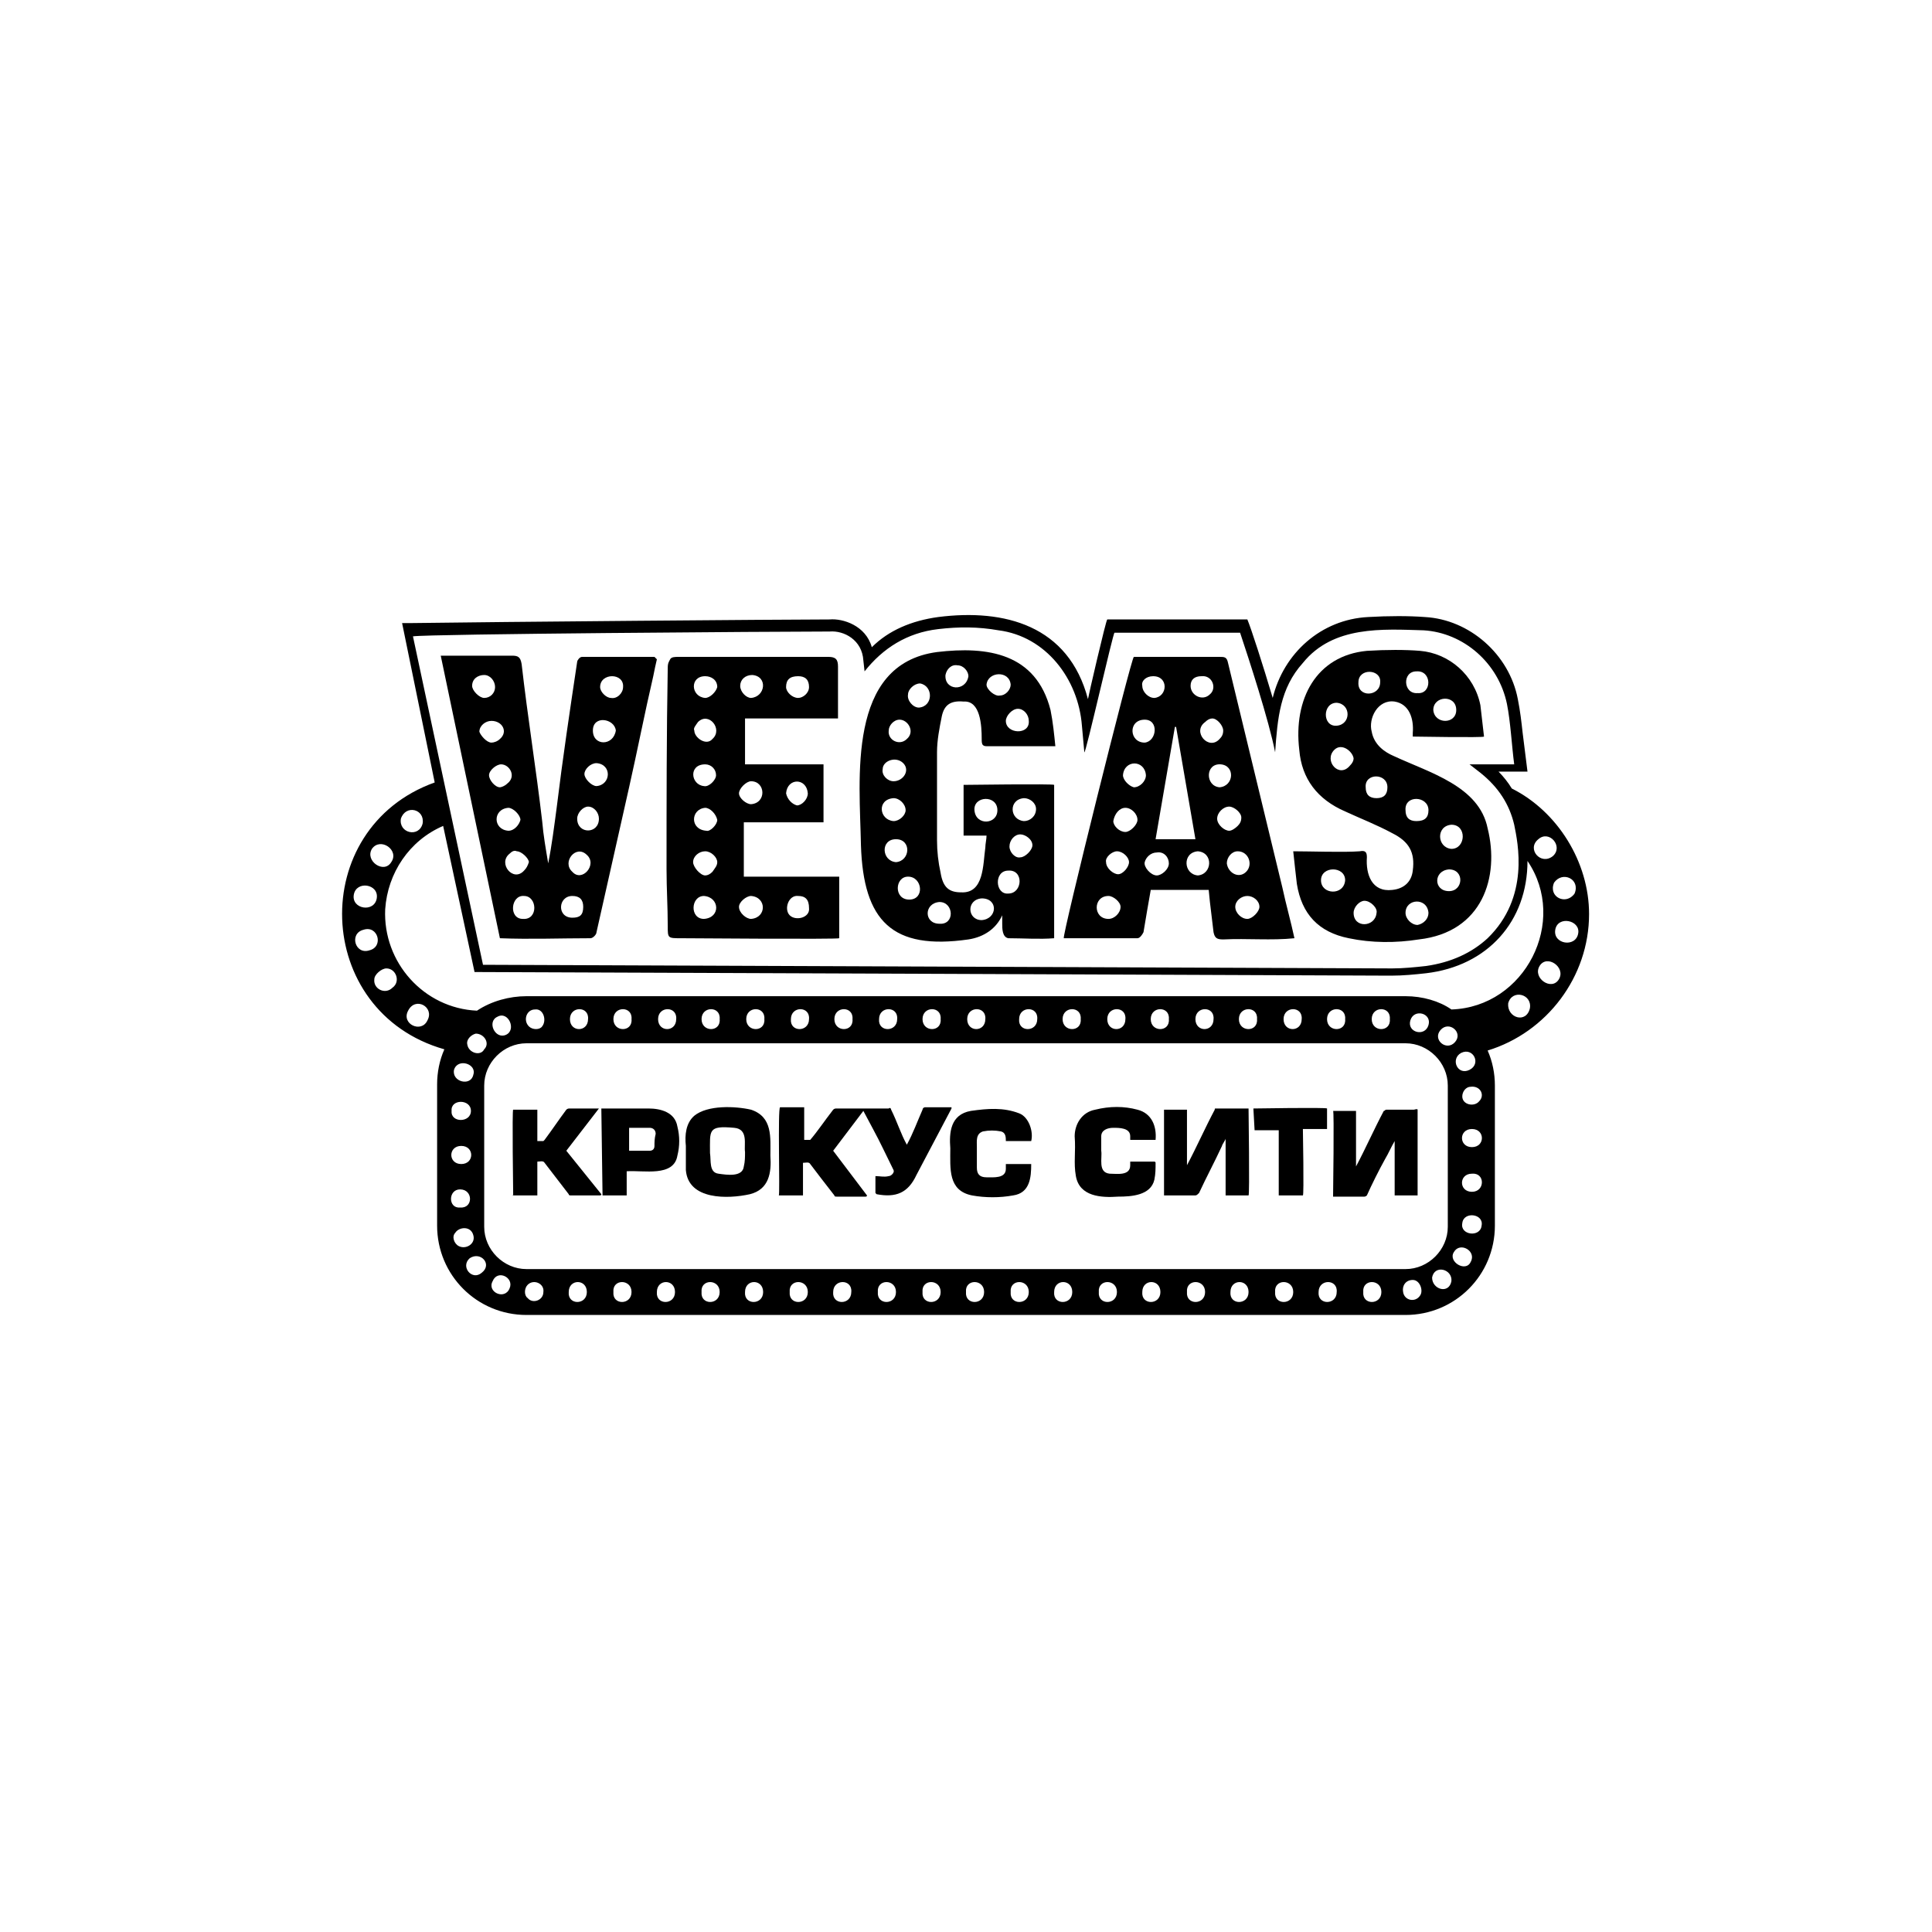 <?xml version="1.0" encoding="UTF-8"?> <!-- Generator: Adobe Illustrator 27.2.0, SVG Export Plug-In . SVG Version: 6.00 Build 0) --> <svg xmlns="http://www.w3.org/2000/svg" xmlns:xlink="http://www.w3.org/1999/xlink" id="Слой_1" x="0px" y="0px" viewBox="0 0 160 160" style="enable-background:new 0 0 160 160;" xml:space="preserve"> <g> <path d="M131.6,75.7c0-4.3-2.6-8.5-6.4-10.4c-0.3-0.5-0.7-1-1.1-1.4h2.4c0,0,0,0,0,0c0,0,0,0,0,0l-0.4-3.2 c-0.1-0.9-0.2-1.8-0.4-2.8c-0.7-3.7-4-6.6-7.7-6.8c-1.3-0.1-3-0.1-4.7,0c-3.9,0.2-7,3-7.9,6.7c-0.8-2.7-1.8-5.8-2.1-6.5 c-3.6,0-8,0-11.6,0c-0.1,0-1.6,6.5-1.6,6.6c-1.6-6.1-6.9-7.5-12.4-6.8c-2.2,0.3-4.1,1.1-5.5,2.5c-0.5-1.8-2.4-2.4-3.5-2.3 c-3.8,0-27.5,0.2-34.6,0.3l-0.8,0c0,0,0,0,0,0c0,0,0,0,0,0L36,64.8c-10.6,3.8-10.1,19,0.8,22.1c-0.4,0.9-0.6,1.9-0.6,2.9v11.7 c0,4.1,3.3,7.4,7.4,7.4h72.8c4.1,0,7.4-3.3,7.4-7.4V89.9c0-1-0.2-2-0.6-2.9C128.1,85.5,131.6,80.9,131.6,75.7z M127.4,69.5 c0.9-0.8,2.1,0.6,1.2,1.4C127.6,71.7,126.4,70.3,127.4,69.5L127.4,69.5z M130.4,74c-0.7,1-2.2,0.3-1.7-0.9 C129.4,72.1,130.9,72.8,130.4,74z M128.8,77c0.2-1.2,2.1-0.8,1.9,0.3C130.5,78.5,128.6,78.2,128.8,77z M127.5,80 c0.6-1,2.2,0.1,1.6,1.1C128.5,82.1,126.9,81,127.5,80z M39.9,105.4c-0.8,0.7-1.8-0.5-1-1.2C39.8,103.6,40.8,104.7,39.9,105.4z M39.2,89c-0.2,1-1.8,0.6-1.6-0.4C37.9,87.6,39.5,88.1,39.2,89L39.2,89z M39,92c0,1-1.7,1-1.6,0C37.3,91,39,91,39,92L39,92z M38.2,94.9c1.1,0,1.1,1.5,0,1.5C37.1,96.4,37.1,94.9,38.2,94.9L38.2,94.9z M38.1,98.5c1.1,0,1.1,1.6,0,1.5 C37.1,100.1,37.1,98.5,38.1,98.5L38.1,98.5z M37.7,102.1c0.3-0.5,1.3-0.6,1.5,0.2c0.2,0.7-0.6,1.2-1.2,0.9 C37.6,103,37.4,102.4,37.7,102.1L37.7,102.1z M38.7,86.5c-0.1-0.4,0.3-0.8,0.7-0.9c0.7,0,1.2,0.8,0.7,1.3 C39.8,87.5,38.8,87.2,38.7,86.5L38.7,86.5z M116.8,84.5c0.3-1,1.8-0.6,1.5,0.4C118,85.9,116.5,85.5,116.8,84.5z M43.8,85 c-0.5-0.5-0.2-1.4,0.5-1.4c0.7-0.1,1,0.9,0.6,1.4C44.7,85.3,44.1,85.3,43.8,85L43.8,85z M47.2,84.4c0-1.1,1.6-1.1,1.5,0 C48.7,85.5,47.2,85.5,47.2,84.4L47.2,84.4z M50.8,84.4c0-1.1,1.6-1.1,1.5,0C52.4,85.5,50.8,85.5,50.8,84.4L50.8,84.4z M54.5,84.4 c0-1.1,1.6-1.1,1.5,0C56,85.5,54.5,85.5,54.5,84.4L54.5,84.4z M58.1,84.4c0-1.1,1.6-1.1,1.5,0C59.7,85.5,58.1,85.5,58.1,84.4 L58.1,84.4z M61.8,84.4c0-1.1,1.6-1.1,1.5,0C63.4,85.5,61.8,85.5,61.8,84.4L61.8,84.4z M65.5,84.4c0-1.1,1.6-1.1,1.5,0 C67,85.5,65.4,85.5,65.5,84.4L65.5,84.4z M69.1,84.4c0-1.1,1.6-1.1,1.5,0C70.7,85.5,69.1,85.5,69.1,84.4L69.1,84.4z M72.8,84.4 c0-1.1,1.6-1.1,1.5,0C74.3,85.5,72.7,85.5,72.8,84.4L72.8,84.4z M76.4,84.4c0-1.1,1.6-1.1,1.5,0C78,85.5,76.4,85.5,76.4,84.4 L76.4,84.4z M80.1,84.4c0-1.1,1.6-1.1,1.5,0C81.6,85.5,80.1,85.5,80.1,84.4L80.1,84.4z M84.4,84.4c0-1.1,1.6-1.1,1.5,0 C85.9,85.5,84.3,85.5,84.4,84.4L84.4,84.4z M88,84.4c0-1.1,1.6-1.1,1.5,0C89.6,85.5,88,85.5,88,84.4L88,84.4z M91.7,84.4 c0-1.1,1.6-1.1,1.5,0C93.2,85.5,91.7,85.5,91.7,84.4L91.7,84.4z M95.3,84.4c0-1.1,1.6-1.1,1.5,0C96.9,85.5,95.3,85.5,95.3,84.4 L95.3,84.4z M99,84.4c0-1.1,1.6-1.1,1.5,0C100.5,85.5,99,85.5,99,84.4L99,84.4z M102.6,84.4c0-1.1,1.6-1.1,1.5,0 C104.2,85.5,102.6,85.5,102.6,84.4L102.6,84.4z M106.3,84.4c0-1.1,1.6-1.1,1.5,0C107.8,85.5,106.3,85.5,106.3,84.4L106.3,84.4z M109.9,84.4c0-1.1,1.6-1.1,1.5,0C111.5,85.5,109.9,85.5,109.9,84.4L109.9,84.4z M113.6,84.4c0-1.1,1.6-1.1,1.5,0 C115.2,85.5,113.6,85.5,113.6,84.4L113.6,84.4z M41.2,84.2c0.9-0.5,1.6,1.1,0.7,1.5C41,86.1,40.3,84.6,41.2,84.2L41.2,84.2z M40.1,89.9c0-1.9,1.6-3.5,3.5-3.5h72.8c1.9,0,3.5,1.6,3.5,3.5v11.7c0,1.9-1.6,3.5-3.5,3.5H43.6c-1.9,0-3.5-1.6-3.5-3.5L40.1,89.9z M120.5,86.3c-0.7,0.8-1.9-0.2-1.2-1C120,84.5,121.2,85.5,120.5,86.3z M118.6,105.8c0.2-1.1,1.7-0.7,1.6,0.3 C120,107.2,118.6,106.8,118.6,105.8L118.6,105.8z M122.5,91.2c-0.4,0.5-1.4,0.3-1.4-0.4c0-0.4,0.3-0.8,0.7-0.8 C122.6,89.9,123,90.7,122.5,91.2L122.5,91.2z M121.7,88.6c-1,0.5-1.6-0.9-0.7-1.4C122,86.7,122.7,88.1,121.7,88.6z M120.4,103.7 c0.5-0.9,1.9-0.1,1.4,0.8C121.4,105.4,119.9,104.5,120.4,103.7L120.4,103.7z M121.1,101.3c0.1-1,1.8-0.8,1.6,0.2 C122.6,102.5,120.9,102.3,121.1,101.3L121.1,101.3z M121.9,98.7c-1.1,0-1.1-1.5,0-1.5C123,97.1,123,98.7,121.9,98.7L121.9,98.7z M121.9,95c-1.1,0-1.1-1.5,0-1.5C123,93.5,123,95,121.9,95L121.9,95z M116.4,82.5H43.6c-1.4,0-2.9,0.4-4.1,1.2 c-4.4-0.2-7.8-4-7.6-8.4c0.2-3,2-5.7,4.8-6.9l2.6,12.1c0,0,0,0,0,0h0.3c3,0,74.3,0.3,75.6,0.3c1,0,2-0.1,2.9-0.2 c5.1-0.6,8.4-4.3,8.4-9.3c3.4,5-0.2,12.1-6.3,12.3C119.2,82.9,117.8,82.5,116.4,82.5L116.4,82.5z M68.7,52.3 c1.2-0.1,2.7,0.7,2.8,2.4l0.1,0.9c0,0,0,0,0,0c0,0,0,0,0,0c1.5-1.9,3.5-3.2,6.1-3.5c1.7-0.2,3.3-0.2,5,0.1c3.9,0.5,6.6,4,6.9,7.9 l0.2,2.2c0.1,0.2,2.4-10,2.5-9.9c3.3,0,7.1,0,10.4,0c0.7,2.1,2.4,7.3,2.9,9.9c0,0,0,0,0,0c0,0,0,0,0,0c0.2-2.8,0.4-5.3,2.3-7.4 c2.5-3.1,6.6-2.8,10-2.7c3.3,0.2,6.2,2.7,6.9,6.1c0.3,1.5,0.4,3.5,0.6,5h-3.7c0,0,0,0,0,0c0,0,0,0,0,0l0.9,0.7 c1.5,1.2,2.4,2.6,2.8,4.3c0.3,1.5,1.3,6-2.2,9.4c-1.3,1.2-3,2-5.1,2.3c-0.9,0.1-1.9,0.2-2.8,0.2c-1.3,0-73.5-0.3-75.3-0.3 l-5.8-27.2C35.5,52.5,64.4,52.3,68.7,52.3z M35,68.2c-0.3,1.2-2,0.8-1.8-0.4C33.6,66.6,35.2,67,35,68.2z M31,81.1 c0-0.4,0.6-0.9,1-0.9c0.8,0,1.2,1.1,0.5,1.6C31.9,82.4,30.9,81.9,31,81.1L31,81.1z M32.4,71.4c-0.6,1-2.2-0.1-1.6-1.1 C31.5,69.3,33.1,70.4,32.4,71.4z M31.2,74.4c-0.2,1.2-2.1,0.9-1.9-0.3C29.5,72.9,31.4,73.2,31.2,74.4z M30.1,77 c1.2-0.4,1.7,1.4,0.5,1.7C29.4,79.1,28.9,77.3,30.1,77z M35.4,84.5c-0.5,1.1-2.2,0.3-1.6-0.8C34.4,82.5,36,83.4,35.4,84.5z M42.2,106.7c-0.4,1-1.9,0.3-1.4-0.6C41.2,105.1,42.6,105.8,42.2,106.7L42.2,106.7z M117.6,107.3c-0.4,0.6-1.3,0.4-1.4-0.3 c-0.1-0.5,0.2-1,0.8-1C117.6,106,117.9,106.9,117.6,107.3L117.6,107.3z M114.4,107c0,1.1-1.6,1.1-1.5,0 C112.8,105.9,114.4,105.9,114.4,107L114.4,107z M110.7,107c0,1.1-1.6,1.1-1.5,0C109.2,105.9,110.8,105.9,110.7,107L110.7,107z M107.1,107c0,1.1-1.6,1.1-1.5,0C105.5,105.9,107.1,105.9,107.1,107L107.1,107z M103.4,107c0,1.1-1.6,1.1-1.5,0 C101.9,105.9,103.4,105.9,103.4,107L103.4,107z M99.8,107c0,1.1-1.6,1.1-1.5,0C98.2,105.9,99.8,105.9,99.8,107L99.8,107z M96.1,107 c0,1.1-1.6,1.1-1.5,0C94.6,105.9,96.1,105.9,96.1,107L96.1,107z M92.5,107c0,1.1-1.6,1.1-1.5,0C90.9,105.9,92.5,105.9,92.5,107 L92.5,107z M88.8,107c0,1.1-1.6,1.1-1.5,0C87.3,105.9,88.8,105.9,88.8,107L88.8,107z M85.2,107c0,1.1-1.6,1.1-1.5,0 C83.6,105.9,85.2,105.9,85.2,107L85.2,107z M81.5,107c0,1.1-1.6,1.1-1.5,0C79.9,105.9,81.5,105.9,81.5,107L81.5,107z M77.9,107 c0,1.1-1.6,1.1-1.5,0C76.3,105.9,77.9,105.9,77.9,107L77.9,107z M74.2,107c0,1.1-1.6,1.1-1.5,0C72.6,105.9,74.2,105.9,74.2,107 L74.2,107z M70.5,107c0,1.1-1.6,1.1-1.5,0C69,105.9,70.6,105.9,70.5,107L70.5,107z M66.9,107c0,1.1-1.6,1.1-1.5,0 C65.3,105.9,66.9,105.9,66.9,107L66.9,107z M63.2,107c0,1.1-1.6,1.1-1.5,0C61.7,105.9,63.2,105.9,63.2,107L63.2,107z M59.6,107 c0,1.1-1.6,1.1-1.5,0C58,105.9,59.6,105.9,59.6,107L59.6,107z M55.9,107c0,1.1-1.6,1.1-1.5,0C54.4,105.9,55.9,105.9,55.9,107 L55.9,107z M52.3,107c0,1.1-1.6,1.1-1.5,0C50.7,105.9,52.3,105.9,52.3,107L52.3,107z M48.6,107c0,1.1-1.6,1.1-1.5,0 C47.1,105.9,48.6,105.9,48.6,107L48.6,107z M43.7,106.4c0.5-0.5,1.4-0.1,1.3,0.6c0,0.7-0.9,1-1.3,0.5 C43.4,107.3,43.4,106.7,43.7,106.4L43.7,106.4z M124.9,83.1c0.3-1.2,2-0.8,1.8,0.4C126.4,84.8,124.8,84.3,124.9,83.1L124.9,83.1z"></path> <path d="M110.4,99.1C110.5,99.1,110.5,99.1,110.4,99.1l0.7,0c0.6,0,1.3,0,1.9,0c0.1,0,0.2-0.1,0.2-0.1c0.4-0.9,1-2.1,1.5-3 c0.3-0.5,0.5-1,0.8-1.5V99c0,0,0,0,0,0c0,0,0,0,0,0h1.9c0,0,0,0,0,0l0-0.3v-6.8c0-0.1-0.3,0-0.3,0c-0.8,0-1.5,0-2.3,0 c-0.1,0-0.1,0.1-0.2,0.1c-0.8,1.5-1.5,3.1-2.3,4.6v-4.6c0,0,0,0,0,0l0,0h-1.9c0,0,0,0,0,0l0,0C110.5,91.9,110.4,99,110.4,99.1z"></path> <path d="M64.5,99h2c0,0,0,0,0,0l0,0v-2.7c0.2,0,0.5-0.1,0.6,0.1c0.6,0.8,1.3,1.7,2,2.6c0,0.1,0.1,0.1,0.2,0.1c0.8,0,1.6,0,2.4,0 c0,0,0.1,0,0.1-0.1L69,95.3l2.5-3.3l0.8,1.5c0.6,1.1,1.1,2.2,1.7,3.4c0.1,0.2-0.2,0.5-0.4,0.5c-0.4,0.1-0.7,0-1.1,0c0,0,0,0,0,0 c0,0.1,0,0.2,0,0.2c0,0.4,0,0.8,0,1.2c0,0,0.1,0.1,0.1,0.1c1.6,0.3,2.6-0.1,3.3-1.6l2.9-5.5c0,0,0-0.1,0-0.1c0,0,0,0,0,0 c0,0,0,0,0,0h0c0,0,0,0-0.1,0h-0.6c-0.5,0-1,0-1.5,0c-0.1,0-0.2,0.1-0.2,0.2c-0.4,0.9-0.8,2-1.3,2.9c-0.5-0.9-0.8-1.9-1.3-2.9 c0-0.1-0.1-0.2-0.2-0.1c-1.6,0-3,0-4.3,0c-0.1,0-0.2,0-0.3,0.1c-0.7,0.9-1.3,1.8-1.9,2.5c-0.2,0-0.3,0-0.5,0v-2.7c0,0,0,0,0,0l0,0 h-2C64.4,91.8,64.6,98.9,64.5,99C64.5,99,64.5,99,64.5,99z"></path> <path d="M96.4,99C96.5,99,96.5,99,96.4,99l0.8,0c0.6,0,1.2,0,1.8,0c0.1,0,0.2-0.1,0.3-0.2c0.6-1.3,1.3-2.6,1.9-3.9 c0-0.1,0.3-0.5,0.3-0.6V99c0,0,0,0,0,0l0,0h1.9c0.1,0,0-7.1,0-7.2c0,0-0.1,0-0.1,0h-0.3c-0.7,0-1.5,0-2.3,0c-0.1,0-0.1,0-0.1,0.1 c-0.8,1.5-1.5,3.1-2.3,4.6v-4.6c0,0,0,0,0,0l0,0h-1.9c0,0,0,0,0,0c0,0,0,0,0,0C96.4,91.9,96.4,99,96.4,99z"></path> <path d="M56.8,96.9c0.2,2.5,3.5,2.4,5.3,2c1.6-0.4,1.8-1.8,1.7-3.2c0-1.5,0.2-3.2-1.6-3.8c-1.3-0.3-3.6-0.4-4.7,0.5 c-0.7,0.6-0.8,1.6-0.7,2.5C56.8,95.6,56.8,96.2,56.8,96.9z M61.7,95.4c0,0.4,0,0.8-0.1,1.2c-0.1,0.9-1.4,0.7-2.1,0.6 c-0.8-0.1-0.6-1.1-0.7-1.7c0-1.9-0.2-2.3,2-2.1C62,93.5,61.6,94.8,61.7,95.4L61.7,95.4z"></path> <path d="M42.5,99h2c0,0,0,0,0,0l0,0v-2.8c0.2,0,0.5-0.1,0.6,0.1c0.7,0.9,1.3,1.7,2,2.6c0,0.1,0.1,0.1,0.2,0.1c0.6,0,1.1,0,1.7,0 h0.7c0,0,0.1,0,0.1-0.1l-2.9-3.6l2.7-3.5c0,0,0,0,0,0c0,0,0,0,0,0h-0.1c-0.7,0-1.5,0-2.3,0c-0.1,0-0.2,0-0.3,0.1 c-0.6,0.8-1.2,1.7-1.8,2.5c-0.1,0.1-0.1,0.1-0.1,0.1c-0.2,0-0.3,0-0.5,0v-2.6c0,0,0,0,0,0c0,0,0,0,0,0h-2 C42.4,91.8,42.5,98.9,42.5,99C42.4,98.9,42.4,99,42.5,99C42.5,99,42.5,99,42.5,99z"></path> <path d="M78.7,95.1c0,1.7-0.2,3.5,1.8,3.9c1.1,0.2,2.3,0.2,3.4,0c1.4-0.2,1.5-1.5,1.5-2.6c0,0,0,0,0,0l0,0h-2.1c0,0,0,0,0,0l0,0 c0,0.1,0,0.3,0,0.4c0,0.8-1,0.7-1.6,0.7c-0.6,0-0.8-0.3-0.8-0.8c0-0.6,0-1.1,0-1.7c0-0.5-0.1-1.1,0.5-1.3c0.5-0.1,1-0.1,1.5,0 c0.4,0.1,0.4,0.5,0.4,0.8c0,0,0,0,0,0l0,0h2.1c0.2-0.8-0.2-2-1-2.3c-1.3-0.5-2.6-0.4-4-0.2C78.7,92.3,78.6,93.8,78.7,95.1z"></path> <path d="M89.1,97.4c0.3,1.7,2.1,1.8,3.5,1.7c1.1,0,2.7-0.1,3-1.4c0.1-0.5,0.1-0.9,0.1-1.4c0-0.1-0.1-0.1-0.1-0.1c-0.7,0-1.3,0-2,0 c0,0,0,0,0,0c0,0.1,0,0.2,0,0.3c0,0.9-1.1,0.7-1.7,0.7c-1-0.1-0.6-1.3-0.7-1.9c0-0.4,0-0.8,0-1.2c0-0.5,0.5-0.7,1-0.7 c0.5,0,1.4,0,1.4,0.7c0,0.1,0,0.3,0,0.3h2.1c0,0,0,0,0,0c0.1-1.1-0.3-2.2-1.5-2.5c-1.1-0.3-2.3-0.3-3.5,0c-1.1,0.2-1.7,1.2-1.7,2.2 C89.1,95.4,88.9,96.3,89.1,97.4z"></path> <path d="M49.9,99h2c0,0,0,0,0,0l0,0V97c1.4-0.1,3.9,0.5,4.2-1.3c0.2-0.8,0.2-1.6,0-2.4c-0.2-1.2-1.4-1.5-2.4-1.5 c-1.3,0-2.6,0-3.9,0C49.8,91.8,49.9,98.9,49.9,99C49.9,98.9,49.9,99,49.9,99C49.9,99,49.9,99,49.9,99z M54.2,94.9 c0,0.3-0.2,0.4-0.4,0.4c-0.6,0-1.2,0-1.7,0v-1.9h0.2c0.5,0,1,0,1.5,0c0.3,0,0.5,0.2,0.5,0.5C54.2,94.3,54.2,94.6,54.2,94.9z"></path> <path d="M103.9,93.6h2V99c0,0,0,0,0,0l0,0h2c0.1,0,0-5.4,0-5.5h2c0,0,0,0,0,0l0,0v-1.7c0-0.1-6.1,0-6.1,0c0,0,0,0,0,0l0,0 L103.9,93.6C103.9,93.6,103.9,93.6,103.9,93.6C103.9,93.6,103.9,93.6,103.9,93.6z"></path> <path d="M71.3,70c0.2,6.3,2.6,8.7,8.9,7.8c1.3-0.2,2.3-0.9,2.8-2c0,0.2,0,0.5,0,0.7c0,0.4,0,1.1,0.5,1.2c1.2,0,2.6,0.1,3.8,0V65 c0-0.1-7.5,0-7.5,0c0,0,0,0,0,0c0,0,0,0,0,0v4.2c0,0,0,0,0,0l0,0h1.9c0,0.3-0.1,0.7-0.1,1c-0.2,1.4-0.1,3.8-2,3.7 c-1,0-1.5-0.4-1.7-1.6c-0.2-0.9-0.3-1.8-0.3-2.7c0-2.8,0-5.2,0-7.3c0-1,0.2-2,0.4-3c0.2-0.9,0.7-1.3,1.8-1.2c1.4-0.1,1.5,2,1.5,3.1 c0,0.2,0,0.4,0.1,0.5c0.1,0.1,0.2,0.1,0.5,0.1c1.1,0,2.1,0,3.2,0h2.3c0,0,0,0,0,0c-0.1-1-0.2-2-0.4-3c-1.2-4.7-5.2-5.3-9.4-4.8 C70.1,55,71.2,64.5,71.3,70z M74.2,69.5c1.3,0,1.2,1.8,0,1.9C73,71.3,72.9,69.5,74.2,69.5L74.2,69.5z M75.1,61.2 c-0.6,0.6-1.6,0.1-1.5-0.7c0-0.4,0.4-0.9,0.9-0.9C75.2,59.6,75.8,60.6,75.1,61.2L75.1,61.2z M74.8,63.2c0.6,0.6,0,1.5-0.8,1.5 c-0.5,0-1-0.5-0.9-1C73.1,63,74.2,62.6,74.8,63.2L74.8,63.2z M74,66.1c0.5,0,1,0.5,1,1c0,0.4-0.5,0.9-1,0.9 C72.8,67.9,72.6,66.2,74,66.1L74,66.1z M76.1,58.6c-0.5,0-1-0.6-0.9-1.1c0-0.4,0.5-0.9,1-0.9C77.3,56.8,77.3,58.5,76.1,58.6z M75.2,72.6c1.2,0,1.4,1.9,0.1,1.9C74,74.5,74.1,72.6,75.2,72.6L75.2,72.6z M77.8,74.7c1.2,0,1.3,1.9,0,1.8 C76.5,76.5,76.5,74.8,77.8,74.7L77.8,74.7z M83.6,70.1c0-0.5,0.4-1,0.9-1c0.4,0,1,0.4,1,0.9c0,0.4-0.6,1-1,1 C84.1,71.1,83.6,70.6,83.6,70.1L83.6,70.1z M84.8,68c-1.2-0.1-1.3-1.8,0-1.9c0.5,0,1,0.4,1,0.9C85.8,67.6,85.3,68,84.8,68L84.8,68z M83.5,72.1c1.3-0.1,1.2,1.9,0,1.9C82.4,74.1,82.3,72.1,83.5,72.1L83.5,72.1z M82.6,67.1c0,1.2-1.8,1.3-1.9,0 C80.6,65.9,82.6,65.8,82.6,67.1L82.6,67.1z M81.3,74.4c1.4,0,1.3,1.7,0,1.8C80.1,76.2,80,74.5,81.3,74.4L81.3,74.4z M81.7,56.7 c0.1-1.1,1.9-1.2,2,0c0,0.4-0.4,0.9-0.9,0.9C82.4,57.7,81.7,57.1,81.7,56.7L81.7,56.7z M83.3,59.7c0-0.4,0.5-1,1-1 c0.5,0,0.9,0.5,0.9,1C85.3,60.9,83.3,60.8,83.3,59.7L83.3,59.7z M78.3,55.9c0.1-0.5,0.5-0.9,1-0.8c0.5,0,0.9,0.5,0.9,0.9 C80,57.3,78.2,57.2,78.3,55.9L78.3,55.9z"></path> <path d="M88.1,77.7c2,0,4.1,0,6.1,0c0.2,0,0.4-0.3,0.5-0.5c0.2-1.2,0.4-2.4,0.6-3.5h4.8l0.1,1c0.1,0.8,0.2,1.7,0.3,2.5 c0.1,0.5,0.3,0.6,0.8,0.6c2-0.1,4,0.1,5.9-0.1c-0.3-1.4-0.7-2.8-1-4.2c-1.5-6.2-3-12.4-4.5-18.6c-0.1-0.5-0.3-0.5-0.7-0.5 c-2.1,0-4.2,0-6.3,0h-0.8c0,0,0,0,0,0C93.7,54.4,87.9,77.7,88.1,77.7z M95.7,69.5l1.6-9.3l0.1,0l1.6,9.3L95.7,69.5z M96.8,71.5 c0,0.5-0.6,1-1,1c-0.5,0-1.1-0.7-1-1.1c0.1-0.4,0.5-0.8,1-0.8C96.4,70.5,96.8,71,96.8,71.5L96.8,71.5z M91.8,74.2 c0.4,0,1,0.5,1,0.9c0,0.5-0.5,1-1,1C90.5,76.1,90.5,74.2,91.8,74.2z M92.5,70.5c0.5,0,1,0.5,1,0.9c0,0.4-0.5,1-0.9,1s-1-0.5-1-1 C91.5,71,92.1,70.5,92.5,70.5z M93.2,66.9c0.5,0,1,0.5,1,1c0,0.4-0.6,1-1,1c-0.5,0-1-0.5-1-0.9C92.3,67.4,92.7,66.9,93.2,66.9 L93.2,66.9z M93,64.2c0.1-1.3,1.8-1.3,1.9,0c0,0.5-0.5,1-1,1C93.5,65.1,93,64.6,93,64.2z M95.5,56c1.3,0,1.2,1.7,0.1,1.8 c-0.5,0-1-0.5-1-1C94.5,56.4,94.9,56,95.5,56L95.5,56z M94.8,61.5c-1.3,0-1.4-1.9,0-1.9C96,59.6,95.8,61.4,94.8,61.5z M103.2,72.2 c-0.6,0.6-1.5,0.1-1.6-0.7c0-0.5,0.4-1,0.9-1C103.4,70.5,103.8,71.6,103.2,72.2z M103.3,74.2c0.5,0,1,0.4,1,0.9c0,0.4-0.6,1-1,1 c-0.5,0-1-0.5-1-1C102.3,74.6,102.8,74.2,103.3,74.2z M100.2,57.5c-0.6,0.6-1.6,0.1-1.6-0.7c0-0.5,0.3-0.8,0.9-0.8 C100.4,55.9,100.8,57,100.2,57.5z M101,61.2c-0.9,1-2.3-0.6-1.2-1.4c0.2-0.2,0.4-0.3,0.6-0.3c0.4,0,0.9,0.6,0.9,1 C101.3,60.8,101.2,61,101,61.2z M99.2,70.5c1.3,0.1,1.2,1.9,0,2C98,72.4,97.9,70.6,99.2,70.5z M101,65.2c-1.2-0.1-1.2-2,0.1-1.9 C102.3,63.4,102.2,65.1,101,65.2L101,65.2z M102.5,68.4c-0.2,0.2-0.5,0.4-0.7,0.4c-0.4,0-1-0.5-1-1c0-0.5,0.5-1,1-1 c0.4,0,1,0.5,1,0.9C102.8,68,102.7,68.2,102.5,68.4L102.5,68.4z"></path> <path d="M107.4,73.2c0.4,2.5,1.8,4,4.3,4.5c1.9,0.4,3.9,0.4,5.8,0.1c5.3-0.6,6.7-5.2,5.7-9.2c-0.7-3.5-4.8-4.6-7.8-6 c-0.7-0.3-1.6-0.9-1.8-2c-0.3-1.1,0.5-2.7,1.9-2.5c1.2,0.2,1.6,1.4,1.5,2.6c0,0.1,0,0.2,0,0.3c0,0,0,0,0,0l0,0c0,0,5.9,0.1,5.9,0 c-0.1-0.9-0.2-1.7-0.3-2.6c-0.5-2.5-2.6-4.3-5-4.5c-1.2-0.1-2.8-0.1-4.4,0c-4.2,0.4-6.1,4-5.6,8.2c0.2,2.4,1.5,4.1,3.8,5.1 c1.3,0.6,2.6,1.1,3.9,1.8c1.4,0.7,1.9,1.6,1.7,3.1c-0.1,0.9-0.7,1.5-1.7,1.6c-1.7,0.2-2.2-1.3-2.1-2.7c0-0.4-0.1-0.6-0.6-0.5 c-1.3,0.1-4.1,0-5.5,0C107.2,71.4,107.3,72.4,107.4,73.2z M109.4,72.9c0-1.2,2-1.2,2,0C111.3,74.2,109.4,74.1,109.4,72.9z M112.1,75.6c0-0.5,0.5-1,0.9-1c0.5,0,1.1,0.6,1,1C113.9,76.8,112.1,76.9,112.1,75.6z M120.2,70.3c-1.2-0.1-1.3-1.9,0-2 C121.5,68.3,121.4,70.3,120.2,70.3z M120,72c1.3,0,1.2,1.8,0,1.8C118.7,73.8,118.7,72.1,120,72L120,72z M118.3,67.1 c0,0.6-0.3,0.9-1,0.9c-0.6,0-0.9-0.3-0.9-0.9C116.3,65.8,118.3,65.9,118.3,67.1L118.3,67.1z M118.3,75.6c0,0.5-0.4,0.9-0.9,1 c-0.5,0-1-0.5-1-1C116.4,74.4,118.2,74.3,118.3,75.6L118.3,75.6z M110.7,60.1c-1.2,0.1-1.2-1.9,0-1.9 C111.9,58.3,111.9,60,110.7,60.1z M110.5,62.1c0.6-0.6,1.5,0.1,1.6,0.7c0,0.2-0.1,0.4-0.3,0.6C110.9,64.5,109.6,63,110.5,62.1z M112.5,56.5c0-1.2,1.9-1.1,1.8,0C114.3,57.7,112.4,57.8,112.5,56.5z M114.9,65.2c0,0.6-0.3,0.9-0.9,0.9c-0.6,0-0.9-0.3-0.9-0.9 C113,64,114.9,64,114.9,65.2L114.9,65.2z M118.7,58.8c0-1.2,1.9-1.3,1.9,0C120.6,60,118.8,60,118.7,58.8L118.7,58.8z M117.3,55.6 c1.3-0.1,1.3,1.9,0.1,1.8C116.2,57.5,116.1,55.6,117.3,55.6L117.3,55.6z"></path> <path d="M41.4,77.7c2.5,0.1,5,0,7.5,0c0.2,0,0.5-0.3,0.5-0.5c0.9-4,1.8-8,2.7-12c0.7-3.1,1.3-6.2,2-9.2c0.1-0.5,0.2-1,0.3-1.4 c0,0-0.1-0.1-0.1-0.1c0,0-0.1-0.1-0.1-0.1h-0.6c-1.8,0-3.6,0-5.4,0c-0.2,0-0.4,0.3-0.4,0.4c-0.6,4-1.2,8-1.7,12.1 c-0.2,1.5-0.4,3.1-0.7,4.6c-0.2-1.2-0.4-2.3-0.5-3.5c-0.5-4.3-1.2-8.6-1.7-13c-0.1-0.6-0.3-0.7-0.8-0.7c-1.2,0-2.3,0-3.5,0 c-0.8,0-1.6,0-2.4,0c0,0,0,0,0,0c0,0,0,0,0,0L41.4,77.7z M43.4,74.2c1.1,0,1.2,2-0.1,1.9C42.1,76.1,42.3,74.1,43.4,74.2z M43.4,72.1c-0.9,1-2.2-0.6-1.2-1.4c0.2-0.2,0.4-0.3,0.6-0.2c0.4,0,1,0.6,1,0.9C43.7,71.7,43.6,71.9,43.4,72.1z M42.1,68.8 c-1.3-0.1-1.3-1.8,0-1.9c0.4,0,1,0.6,1,1C43,68.3,42.6,68.8,42.1,68.8z M41.4,61.2c-0.2,0.2-0.5,0.3-0.7,0.3c-0.4,0-0.9-0.6-1-0.9 c0-0.5,0.5-0.9,1-0.9C41.6,59.7,42.1,60.6,41.4,61.2z M42,64.9c-0.2,0.2-0.5,0.3-0.6,0.3c-0.4,0-0.9-0.6-0.9-1c0-0.4,0.6-0.9,1-0.9 C42.2,63.3,42.8,64.3,42,64.9L42,64.9z M40.1,57.8c-0.4,0-1-0.6-1-1c0-0.6,0.5-0.9,1-0.9c0.5,0,0.9,0.5,0.9,1 C41,57.4,40.6,57.8,40.1,57.8z M49.4,63.2c1.3,0.1,1.2,1.8,0,1.9c-0.4,0-1-0.6-1-1C48.4,63.7,48.9,63.2,49.4,63.2z M49.1,60.5 c0-1.3,1.8-1,1.9,0C50.8,61.8,49.1,61.8,49.1,60.5L49.1,60.5z M49.7,56.9c0-1.2,2-1.2,1.9,0c0,0.5-0.5,1-1,0.9 C50.2,57.8,49.7,57.3,49.7,56.9L49.7,56.9z M47.8,67.8c0-0.5,0.5-1,0.9-1c0.5,0,0.9,0.5,0.9,1C49.6,69.1,47.8,69.1,47.8,67.8z M47.4,74.2c0.6,0,0.9,0.3,0.9,0.9c0,0.7-0.3,0.9-0.9,0.9C46.1,76,46.2,74.2,47.4,74.2L47.4,74.2z M48.6,70.8 c0.9,0.8-0.4,2.3-1.2,1.4C46.5,71.4,47.7,69.9,48.6,70.8L48.6,70.8z"></path> <path d="M55.2,72c0,1.6,0.1,3.1,0.1,4.7c0,1,0,1,1.1,1c0,0,13.1,0.1,13.1,0v-5.1c0,0,0,0,0,0h-7.9v-4.5h6.6c0,0,0,0,0,0 c0,0,0,0,0,0v-4.8c0,0,0,0,0,0l0,0h-6.5v-3.8h7.7c0,0,0,0,0,0c0-0.4,0-0.9,0-1.3c0-1,0-2,0-3c0-0.6-0.2-0.8-0.8-0.8 c-4.5,0-8.5,0-12.4,0c-0.3,0-0.6,0-0.7,0.2s-0.2,0.3-0.2,0.7C55.2,60.8,55.2,66.4,55.2,72z M58.3,74.2c1.3,0.1,1.4,1.8,0,1.9 C57.1,76.1,57.2,74.2,58.3,74.2z M58.4,66.9c0.4,0,0.9,0.5,1,1c0,0.4-0.6,1-0.9,0.9C57.1,68.7,57.2,67,58.4,66.9z M59,72.2 c-0.2,0.2-0.4,0.3-0.6,0.3c-0.4,0-1-0.7-1-1.1c0-0.5,0.5-0.9,1-0.9c0.5,0,1,0.5,1,0.9C59.4,71.7,59.2,71.9,59,72.2z M57.8,59.8 c0.9-0.9,2.1,0.6,1.2,1.4c-0.5,0.6-1.5-0.1-1.5-0.7C57.4,60.3,57.6,60.1,57.8,59.8z M58.4,57.8c-1.2-0.1-1.3-1.8,0-1.8 c0.5,0,1,0.3,1,0.9C59.3,57.3,58.8,57.8,58.4,57.8z M58.4,63.3c0.5,0,0.9,0.4,0.9,0.9c0,0.4-0.6,1-1,0.9C57.2,65,57,63.3,58.4,63.3 L58.4,63.3z M65.1,56.9c0-0.6,0.3-0.9,1-0.9c0.6,0,0.9,0.3,0.9,0.9c0,0.5-0.5,0.9-0.9,0.9C65.6,57.8,65.1,57.3,65.1,56.9L65.1,56.9 z M67,75.2c0.1,0.8-1.1,1.1-1.6,0.6c-0.5-0.5-0.1-1.7,0.7-1.6C66.7,74.2,67,74.5,67,75.2z M62.2,74.2c1.3,0.1,1.3,1.8,0,1.9 c-0.4,0-1-0.5-1-1C61.2,74.7,61.8,74.2,62.2,74.2L62.2,74.2z M62.2,64.7c1.2,0,1.3,1.8,0,1.9c-0.4,0-1-0.5-1-0.9 C61.2,65.3,61.8,64.7,62.2,64.7L62.2,64.7z M65.1,65.7c0.1-1.3,1.7-1.3,1.8,0c0,0.5-0.5,1-0.9,1C65.6,66.6,65.2,66.2,65.1,65.7 L65.1,65.7z M62.2,57.8c-0.4,0-0.9-0.5-0.9-1c0-0.5,0.4-0.9,1-0.9C63.6,56,63.4,57.7,62.2,57.8L62.2,57.8z"></path> </g> </svg> 
